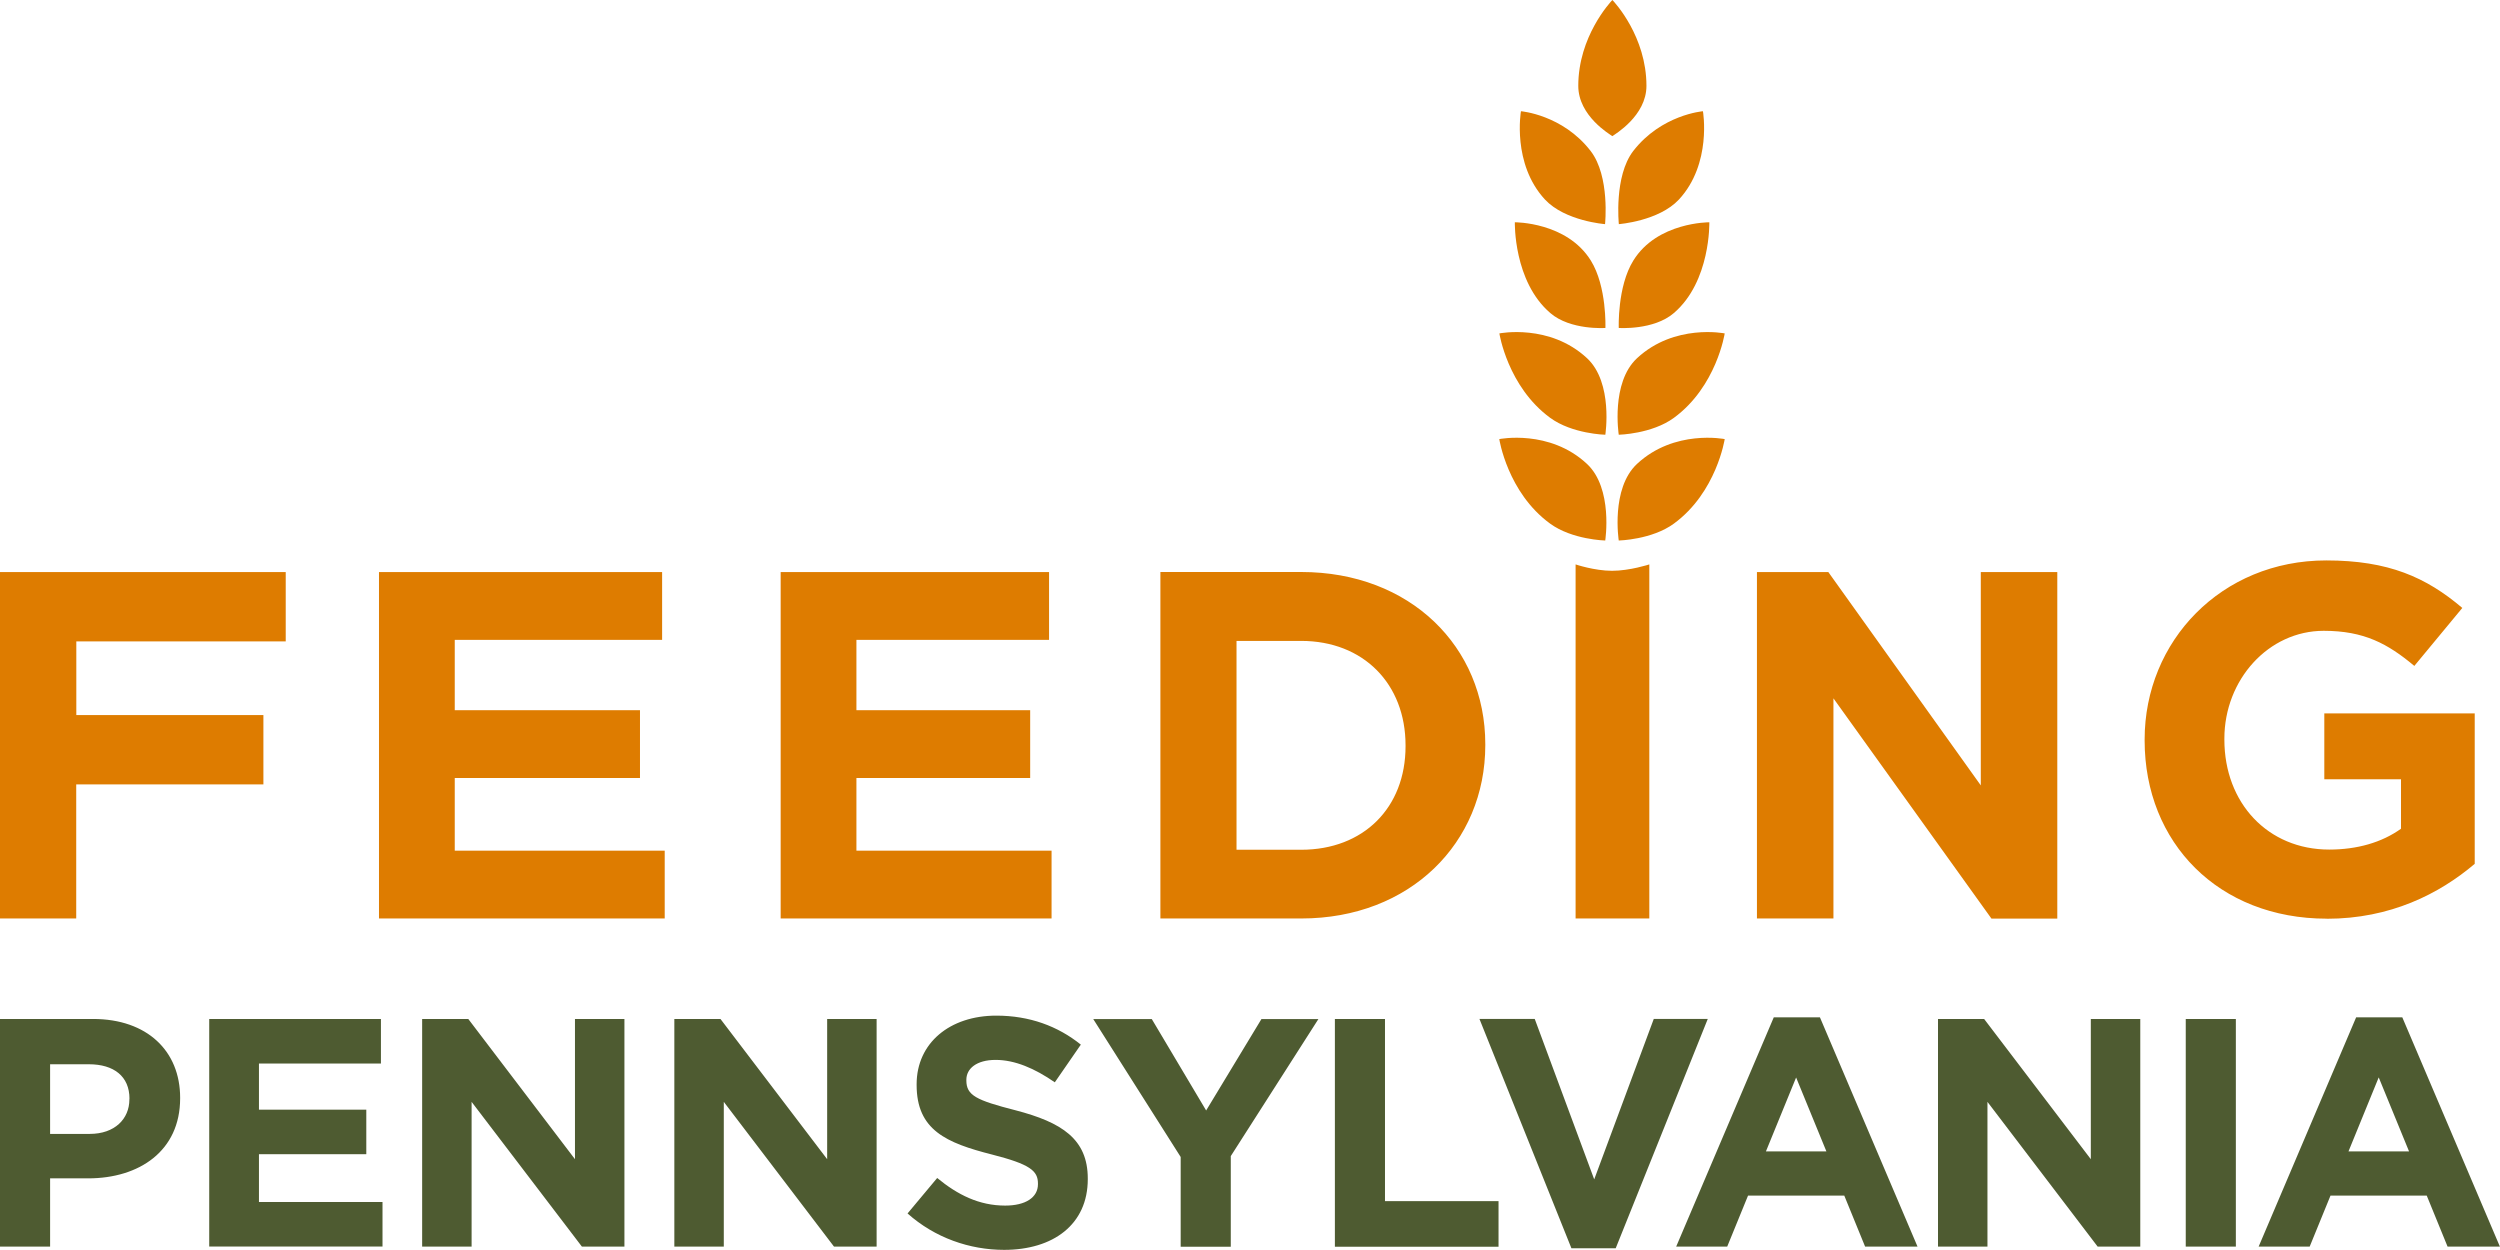 <?xml version="1.0" encoding="UTF-8"?>
<svg id="Layer_1" data-name="Layer 1" xmlns="http://www.w3.org/2000/svg" viewBox="0 0 269.93 134.95">
  <path d="M9.52,127.23h-4.11v7.37H0v-24.58h10.04c5.87,0,9.41,3.48,9.41,8.5v.07c0,5.69-4.42,8.64-9.93,8.64ZM13.98,118.63c0-2.42-1.69-3.72-4.39-3.72h-4.18v7.52h4.28c2.7,0,4.28-1.62,4.28-3.72v-.08h0ZM22.59,134.6v-24.58h18.54v4.81h-13.17v4.98h11.59v4.81h-11.59v5.16h13.34v4.81h-18.71ZM62.83,134.6l-11.91-15.63v15.63h-5.34v-24.58h4.98l11.52,15.14v-15.14h5.34v24.58h-4.59ZM90.05,134.6l-11.9-15.63v15.63h-5.34v-24.58h4.98l11.52,15.14v-15.14h5.34v24.58h-4.6ZM108.42,134.95c-3.72,0-7.48-1.3-10.43-3.93l3.2-3.83c2.21,1.82,4.53,2.98,7.34,2.98,2.21,0,3.54-.88,3.54-2.31v-.07c0-1.37-.84-2.08-4.95-3.13-4.95-1.26-8.15-2.64-8.15-7.52v-.07c0-4.46,3.59-7.41,8.6-7.41,3.59,0,6.64,1.13,9.13,3.13l-2.81,4.07c-2.18-1.51-4.32-2.42-6.39-2.42s-3.16.95-3.16,2.14v.07c0,1.62,1.05,2.14,5.31,3.23,4.98,1.3,7.8,3.09,7.8,7.37v.07c0,4.89-3.73,7.63-9.03,7.63ZM132.89,124.81v9.8h-5.41v-9.69l-9.44-14.89h6.32l5.87,9.87,5.97-9.87h6.15l-9.45,14.78ZM144.13,134.6v-24.58h5.41v19.67h12.26v4.92h-17.66ZM174.44,134.78h-4.77l-9.93-24.76h5.97l6.42,17.32,6.43-17.32h5.83l-9.94,24.76ZM201.38,134.6l-2.25-5.51h-10.39l-2.25,5.51h-5.51l10.54-24.76h4.98l10.54,24.76h-5.66ZM193.93,116.34l-3.26,7.98h6.53l-3.27-7.98ZM226.49,134.6l-11.9-15.63v15.63h-5.34v-24.58h4.98l11.52,15.14v-15.14h5.34v24.58h-4.6ZM236,134.6v-24.58h5.41v24.58h-5.41ZM264.27,134.6l-2.25-5.51h-10.39l-2.25,5.51h-5.51l10.53-24.76h4.98l10.54,24.76h-5.65ZM256.83,116.34l-3.26,7.98h6.54l-3.27-7.98Z" style="fill: #4e5b31;"/>
  <path d="M173.33,46.94s-3.57-.08-5.96-1.83c-4.59-3.37-5.48-9.11-5.48-9.11,0,0,5.42-1.09,9.47,2.68,2.84,2.65,1.97,8.26,1.97,8.26ZM174.78,46.94s3.58-.08,5.96-1.83c4.6-3.37,5.48-9.11,5.48-9.11,0,0-5.42-1.09-9.47,2.68-2.85,2.65-1.97,8.26-1.97,8.26ZM171.35,50.09c-4.04-3.77-9.47-2.68-9.47-2.68,0,0,.88,5.76,5.48,9.12,2.39,1.75,5.96,1.83,5.96,1.83,0,0,.87-5.62-1.97-8.27ZM174.78,58.36s3.58-.08,5.96-1.83c4.6-3.37,5.48-9.12,5.48-9.12,0,0-5.42-1.09-9.47,2.68-2.85,2.66-1.97,8.27-1.97,8.27ZM174.79,24.2s4.31-.32,6.49-2.66c3.58-3.87,2.59-9.53,2.59-9.53,0,0-4.48.36-7.53,4.3-2.09,2.73-1.55,7.89-1.55,7.89ZM171.75,16.31c-3.04-3.94-7.53-4.3-7.53-4.3,0,0-.99,5.66,2.59,9.53,2.18,2.34,6.49,2.66,6.49,2.66,0,0,.55-5.16-1.55-7.89ZM170.12,99.17h7.96v-38.23s-2.11.69-4.02.69-3.94-.69-3.94-.69v38.23ZM0,99.17h8.23v-14.48h20.21v-7.48H8.24v-7.96h22.61v-7.48H0v37.4ZM40.92,99.17h30.85v-7.32h-22.67v-7.85h20v-7.32h-20v-7.59h22.39v-7.32h-30.57v37.4ZM84.29,99.17h29.25v-7.32h-21.07v-7.85h18.76v-7.32h-18.76v-7.59h20.8v-7.32h-28.98v37.4ZM125.29,99.17h15.21c11.75,0,19.87-8.17,19.87-18.71v-.11c0-10.52-8.12-18.59-19.87-18.59h-15.21v37.41ZM133.51,91.75v-22.55h6.98c6.73,0,11.27,4.65,11.27,11.27v.11c0,6.63-4.54,11.17-11.27,11.17h-6.98ZM189.7,99.17h8.26v-23.77l17.06,23.78h7.11v-37.41h-8.26v23.03l-16.46-23.03h-7.71v37.4ZM251.23,99.2c6.84,0,12.13-2.67,15.97-5.93v-16.24h-16.24v7.11h8.28v5.34c-2.08,1.49-4.75,2.25-7.75,2.25-6.63,0-11.32-5.03-11.32-11.87v-.11c0-6.35,4.75-11.64,10.73-11.64,4.34,0,6.9,1.38,9.78,3.79l5.18-6.26c-3.9-3.31-7.97-5.13-14.69-5.13-11.33,0-19.61,8.71-19.61,19.33v.11c0,11.07,8.01,19.24,19.66,19.24ZM174.09,0c-.25.27-3.68,3.96-3.68,9.27,0,3.25,3.42,5.24,3.68,5.43.25-.19,3.68-2.18,3.68-5.43,0-5.31-3.42-9.01-3.68-9.27ZM174.78,35.41s3.77.27,5.95-1.61c3.99-3.42,3.83-9.8,3.83-9.8,0,0-5.63-.04-8.21,4.14-1.74,2.81-1.57,7.27-1.57,7.27ZM171.77,28.14c-2.59-4.18-8.21-4.14-8.21-4.14,0,0-.16,6.38,3.83,9.8,2.18,1.88,5.95,1.61,5.95,1.61,0,0,.17-4.46-1.57-7.27Z" style="fill: #de7c00;"/>
</svg>